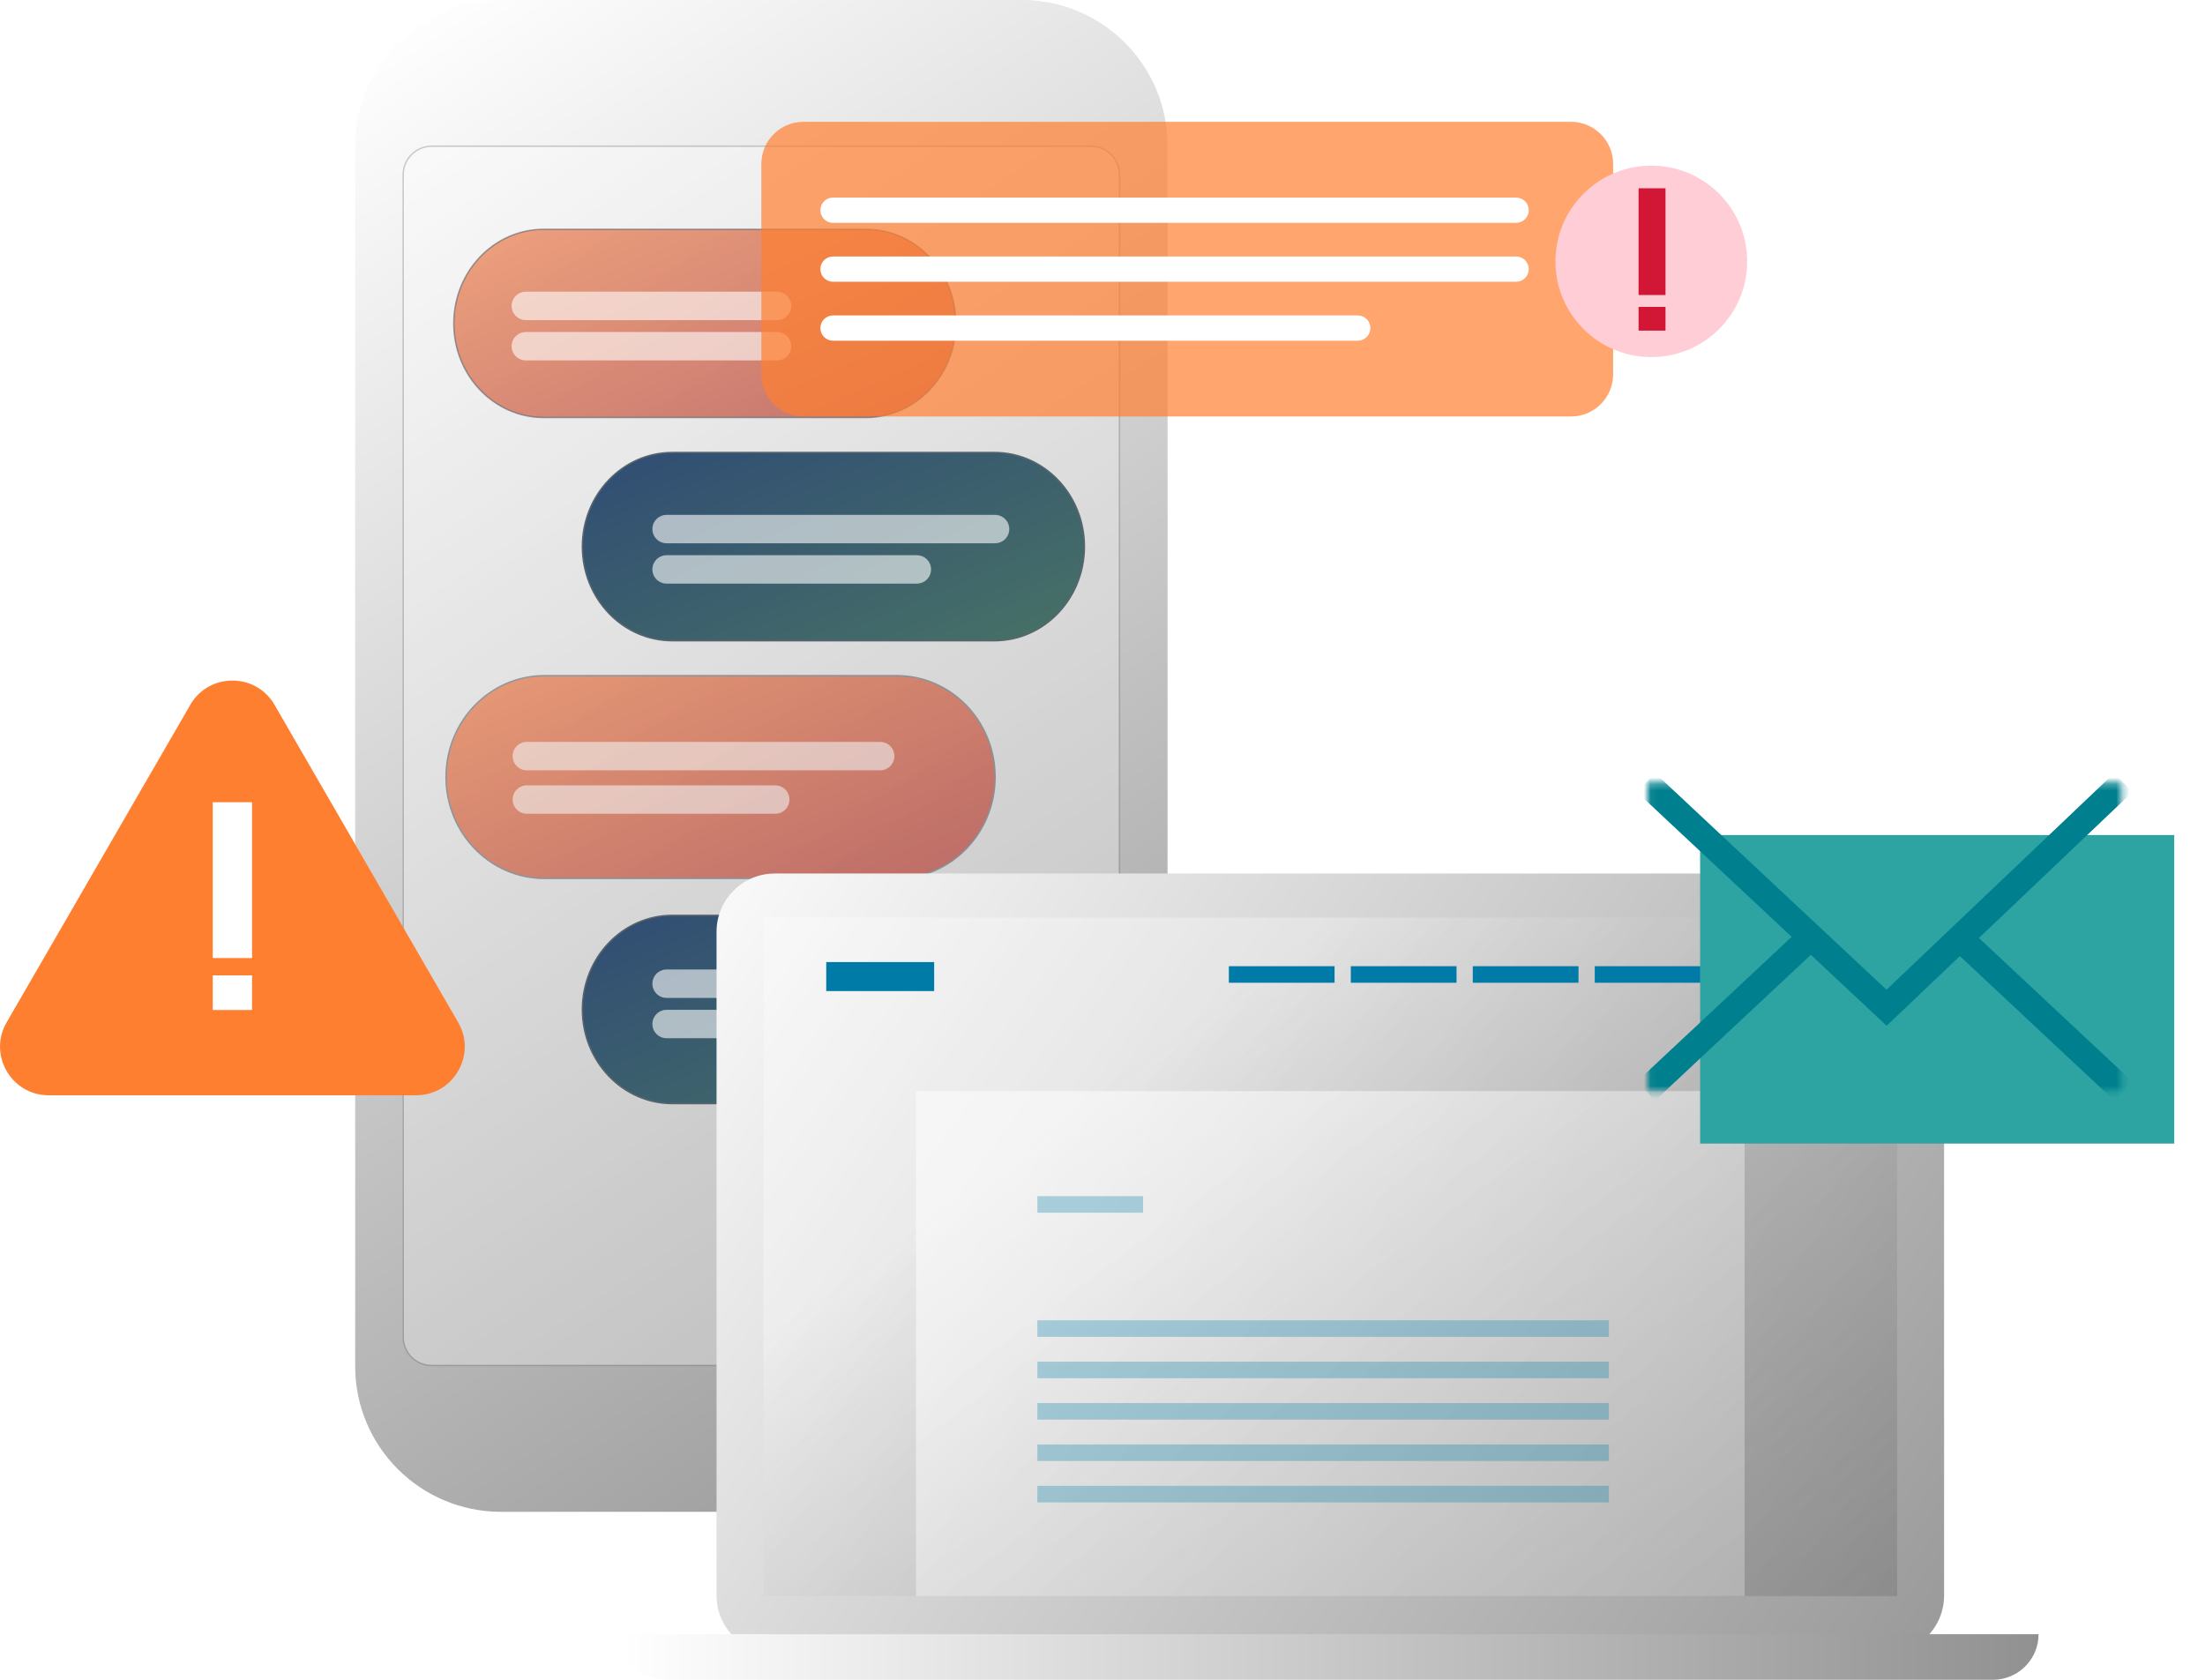 <svg width="336" height="256" viewBox="0 0 336 256" fill="none" xmlns="http://www.w3.org/2000/svg">
<g clip-path="url(#clip0_713_573)">
<path d="M155.693 0H76.341C64.072 0 54.123 9.933 54.123 22.184V208.215C54.123 220.465 64.072 230.398 76.341 230.398H155.693C167.962 230.398 177.911 220.465 177.911 208.215V22.184C177.911 9.933 167.962 0 155.693 0Z" fill="url(#paint0_linear_713_573)"/>
<path d="M76.336 0.081H155.688C167.914 0.081 177.825 9.976 177.825 22.184V208.215C177.825 220.422 167.914 230.318 155.688 230.318H76.336C64.109 230.318 54.199 220.422 54.199 208.215V22.184C54.203 9.976 64.114 0.081 76.336 0.081Z" fill="url(#paint1_linear_713_573)"/>
<g opacity="0.3">
<path d="M166.234 22.198H65.8C63.347 22.198 61.358 24.183 61.358 26.633V203.756C61.358 206.205 63.347 208.191 65.8 208.191H166.234C168.686 208.191 170.675 206.205 170.675 203.756V26.637C170.675 24.188 168.686 22.203 166.234 22.203V22.198Z" fill="white"/>
<path d="M65.795 22.278H166.229C168.639 22.278 170.59 24.231 170.59 26.633V203.756C170.59 206.163 168.634 208.111 166.229 208.111H65.795C63.385 208.111 61.434 206.158 61.434 203.756V26.637C61.434 24.231 63.39 22.283 65.795 22.283V22.278Z" stroke="#58646D" stroke-width="0.22"/>
</g>
<path d="M102.446 68.962H151.54C159.107 68.962 165.239 75.382 165.239 83.302C165.239 91.221 159.107 97.642 151.54 97.642H102.446C94.879 97.642 88.747 91.221 88.747 83.302C88.747 75.382 94.879 68.962 102.446 68.962Z" fill="url(#paint2_linear_713_573)" stroke="#58646D" stroke-width="0.22"/>
<path opacity="0.6" d="M101.575 80.63H151.63" stroke="white" stroke-width="4.33" stroke-miterlimit="10" stroke-linecap="round"/>
<path opacity="0.6" d="M101.575 86.777H139.712" stroke="white" stroke-width="4.33" stroke-miterlimit="10" stroke-linecap="round"/>
<path d="M102.446 139.503H151.54C159.107 139.503 165.239 145.924 165.239 153.843C165.239 161.762 159.107 168.183 151.54 168.183H102.446C94.879 168.183 88.747 161.762 88.747 153.843C88.747 145.924 94.879 139.503 102.446 139.503Z" fill="url(#paint3_linear_713_573)" stroke="#58646D" stroke-width="0.22"/>
<path opacity="0.6" d="M101.575 149.919H134.333" stroke="white" stroke-width="4.33" stroke-miterlimit="10" stroke-linecap="round"/>
<path opacity="0.6" d="M101.575 156.061H134.333" stroke="white" stroke-width="4.33" stroke-miterlimit="10" stroke-linecap="round"/>
<path opacity="0.6" d="M82.852 34.949H131.946C139.513 34.949 145.645 41.37 145.645 49.289C145.645 57.208 139.513 63.629 131.946 63.629H82.852C75.285 63.629 69.153 57.208 69.153 49.289C69.153 41.37 75.285 34.949 82.852 34.949Z" fill="url(#paint4_linear_713_573)" stroke="#58646D" stroke-width="0.22"/>
<path opacity="0.6" d="M80.124 46.618H118.408" stroke="white" stroke-width="4.33" stroke-miterlimit="10" stroke-linecap="round"/>
<path opacity="0.6" d="M80.124 52.764H118.408" stroke="white" stroke-width="4.33" stroke-miterlimit="10" stroke-linecap="round"/>
<g opacity="0.6">
<path d="M82.956 102.975H136.643C144.92 102.975 151.63 109.892 151.63 118.421C151.63 126.951 144.92 133.868 136.643 133.868H82.956C74.678 133.868 67.969 126.951 67.969 118.421C67.969 109.892 74.678 102.975 82.956 102.975Z" fill="url(#paint5_linear_713_573)" stroke="#58646D" stroke-width="0.22"/>
<path opacity="0.6" d="M80.28 115.23H134.124" stroke="white" stroke-width="4.33" stroke-miterlimit="10" stroke-linecap="round"/>
<path opacity="0.6" d="M80.28 121.849H118.129" stroke="white" stroke-width="4.33" stroke-miterlimit="10" stroke-linecap="round"/>
</g>
<path d="M287.355 133.121H118.076C113.171 133.121 109.188 137.092 109.188 141.995V243.154C109.188 248.057 113.166 252.029 118.076 252.029H287.355C292.261 252.029 296.243 248.057 296.243 243.154V141.995C296.243 137.097 292.265 133.121 287.355 133.121Z" fill="url(#paint6_linear_713_573)"/>
<g opacity="0.3">
<path d="M289.088 139.839H116.343V243.244H289.088V139.839Z" fill="url(#paint7_linear_713_573)"/>
</g>
<g opacity="0.5">
<path d="M265.843 166.283H139.583V243.24H265.843V166.283Z" fill="url(#paint8_linear_713_573)"/>
</g>
<path opacity="0.3" d="M174.184 182.292H158.075V184.816H174.184V182.292Z" fill="#007BA7"/>
<path opacity="0.3" d="M245.169 201.212H158.075V203.737H245.169V201.212Z" fill="#007BA7"/>
<path opacity="0.3" d="M245.169 207.52H158.075V210.044H245.169V207.52Z" fill="#007BA7"/>
<path opacity="0.3" d="M245.169 213.827H158.075V216.351H245.169V213.827Z" fill="#007BA7"/>
<path opacity="0.3" d="M245.169 220.134H158.075V222.659H245.169V220.134Z" fill="#007BA7"/>
<path opacity="0.3" d="M245.169 226.441H158.075V228.966H245.169V226.441Z" fill="#007BA7"/>
<path d="M142.349 146.619H125.904V151.04H142.349V146.619Z" fill="#007BA7"/>
<path d="M203.362 147.248H187.253V149.772H203.362V147.248Z" fill="#007BA7"/>
<path d="M221.948 147.248H205.838V149.772H221.948V147.248Z" fill="#007BA7"/>
<path d="M240.533 147.248H224.424V149.772H240.533V147.248Z" fill="#007BA7"/>
<path d="M259.119 147.248H243.01V149.772H259.119V147.248Z" fill="#007BA7"/>
<path d="M277.705 147.248H261.596V149.772H277.705V147.248Z" fill="#007BA7"/>
<path d="M94.656 249.055H310.638C310.638 252.889 307.522 256 303.682 256H101.612C97.772 256 94.656 252.889 94.656 249.055Z" fill="url(#paint9_linear_713_573)"/>
<path d="M239.383 18.562H122.443C118.894 18.562 116.017 21.434 116.017 24.978V57.057C116.017 60.6 118.894 63.473 122.443 63.473H239.383C242.932 63.473 245.809 60.6 245.809 57.057V24.978C245.809 21.434 242.932 18.562 239.383 18.562Z" fill="#FF7F30" fill-opacity="0.7"/>
<path d="M126.936 30.112H231.025C232.091 30.112 232.952 30.973 232.952 32.037C232.952 33.1 232.091 33.961 231.025 33.961H126.936C125.871 33.961 125.009 33.1 125.009 32.037C125.009 30.973 125.871 30.112 126.936 30.112Z" fill="white"/>
<path d="M231.025 39.091H126.936C125.872 39.091 125.009 39.952 125.009 41.015C125.009 42.078 125.872 42.939 126.936 42.939H231.025C232.089 42.939 232.952 42.078 232.952 41.015C232.952 39.952 232.089 39.091 231.025 39.091Z" fill="white"/>
<path d="M126.936 48.074H206.895C207.96 48.074 208.822 48.934 208.822 49.998C208.822 51.062 207.96 51.922 206.895 51.922H126.936C125.871 51.922 125.009 51.062 125.009 49.998C125.009 48.934 125.871 48.074 126.936 48.074Z" fill="white"/>
<path d="M251.628 54.419C259.696 54.419 266.236 47.888 266.236 39.833C266.236 31.777 259.696 25.247 251.628 25.247C243.56 25.247 237.02 31.777 237.02 39.833C237.02 47.888 243.56 54.419 251.628 54.419Z" fill="#FFCDD5"/>
<path d="M249.687 44.963V28.694H253.792V44.963H249.687ZM249.687 50.386V46.769H253.792V50.386H249.687Z" fill="#D21736"/>
<path d="M28.989 107.419C31.844 102.483 38.98 102.483 41.835 107.419L69.82 155.815C72.676 160.751 69.105 166.921 63.399 166.921H7.429C1.719 166.921 -1.847 160.751 1.008 155.815L28.993 107.419H28.989Z" fill="#FF7F30"/>
<path d="M32.417 146.009V122.26H38.407V146.009H32.417ZM32.417 153.923V148.647H38.407V153.923H32.417Z" fill="white"/>
<g filter="url(#filter0_d_713_573)">
<path d="M323.314 119.263H251.064V166.282H323.314V119.263Z" fill="#2DA4A2"/>
</g>
<mask id="mask0_713_573" style="mask-type:luminance" maskUnits="userSpaceOnUse" x="251" y="119" width="73" height="48">
<path d="M323.314 119.263H251.064V166.282H323.314V119.263Z" fill="white"/>
</mask>
<g mask="url(#mask0_713_573)">
<path d="M250.818 119.263L287.478 153.578L323.556 119.263" stroke="#00808E" stroke-width="4" stroke-miterlimit="10"/>
<path d="M275.939 142.775L250.818 166.282" stroke="#00808E" stroke-width="4" stroke-miterlimit="10"/>
<path d="M298.44 142.775L323.556 166.282" stroke="#00808E" stroke-width="4" stroke-miterlimit="10"/>
</g>
</g>
<defs>
<filter id="filter0_d_713_573" x="247.064" y="115.263" width="96.249" height="71.019" filterUnits="userSpaceOnUse" color-interpolation-filters="sRGB">
<feFlood flood-opacity="0" result="BackgroundImageFix"/>
<feColorMatrix in="SourceAlpha" type="matrix" values="0 0 0 0 0 0 0 0 0 0 0 0 0 0 0 0 0 0 127 0" result="hardAlpha"/>
<feOffset dx="8" dy="8"/>
<feGaussianBlur stdDeviation="6"/>
<feColorMatrix type="matrix" values="0 0 0 0 0 0 0 0 0 0 0 0 0 0 0 0 0 0 0.12 0"/>
<feBlend mode="normal" in2="BackgroundImageFix" result="effect1_dropShadow_713_573"/>
<feBlend mode="normal" in="SourceGraphic" in2="effect1_dropShadow_713_573" result="shape"/>
</filter>
<linearGradient id="paint0_linear_713_573" x1="47.049" y1="11.517" x2="263.352" y2="337.687" gradientUnits="userSpaceOnUse">
<stop stop-color="white"/>
<stop offset="0.66" stop-color="#919191"/>
<stop offset="1" stop-color="#232323"/>
</linearGradient>
<linearGradient id="paint1_linear_713_573" x1="47.049" y1="11.518" x2="263.352" y2="337.688" gradientUnits="userSpaceOnUse">
<stop stop-color="white"/>
<stop offset="0.66" stop-color="#919191"/>
<stop offset="1" stop-color="#232323"/>
</linearGradient>
<linearGradient id="paint2_linear_713_573" x1="108.086" y1="39.091" x2="141.061" y2="116.443" gradientUnits="userSpaceOnUse">
<stop stop-color="#273F79"/>
<stop offset="1" stop-color="#4B7764"/>
</linearGradient>
<linearGradient id="paint3_linear_713_573" x1="108.09" y1="109.636" x2="141.061" y2="186.984" gradientUnits="userSpaceOnUse">
<stop stop-color="#273F79"/>
<stop offset="1" stop-color="#4B7764"/>
</linearGradient>
<linearGradient id="paint4_linear_713_573" x1="88.496" y1="5.078" x2="121.467" y2="82.431" gradientUnits="userSpaceOnUse">
<stop stop-color="#FF7F30"/>
<stop offset="1" stop-color="#A51F1F"/>
</linearGradient>
<linearGradient id="paint5_linear_713_573" x1="89.656" y1="70.593" x2="124.79" y2="154.279" gradientUnits="userSpaceOnUse">
<stop stop-color="#FF7F30"/>
<stop offset="1" stop-color="#A51F1F"/>
</linearGradient>
<linearGradient id="paint6_linear_713_573" x1="307.925" y1="268.25" x2="104.009" y2="121.133" gradientUnits="userSpaceOnUse">
<stop stop-color="#919191"/>
<stop offset="1" stop-color="white"/>
</linearGradient>
<linearGradient id="paint7_linear_713_573" x1="177.977" y1="158.06" x2="262.077" y2="272.231" gradientUnits="userSpaceOnUse">
<stop stop-color="white"/>
<stop offset="1" stop-color="#232323" stop-opacity="0.5"/>
</linearGradient>
<linearGradient id="paint8_linear_713_573" x1="184.208" y1="180.169" x2="247.124" y2="264.05" gradientUnits="userSpaceOnUse">
<stop stop-color="white"/>
<stop offset="1" stop-color="#CCCCCC"/>
</linearGradient>
<linearGradient id="paint9_linear_713_573" x1="94.656" y1="252.53" x2="310.638" y2="252.53" gradientUnits="userSpaceOnUse">
<stop stop-color="white"/>
<stop offset="1" stop-color="#919191"/>
</linearGradient>
<clipPath id="clip0_713_573">
<rect width="336" height="256" fill="white"/>
</clipPath>
</defs>
</svg>
